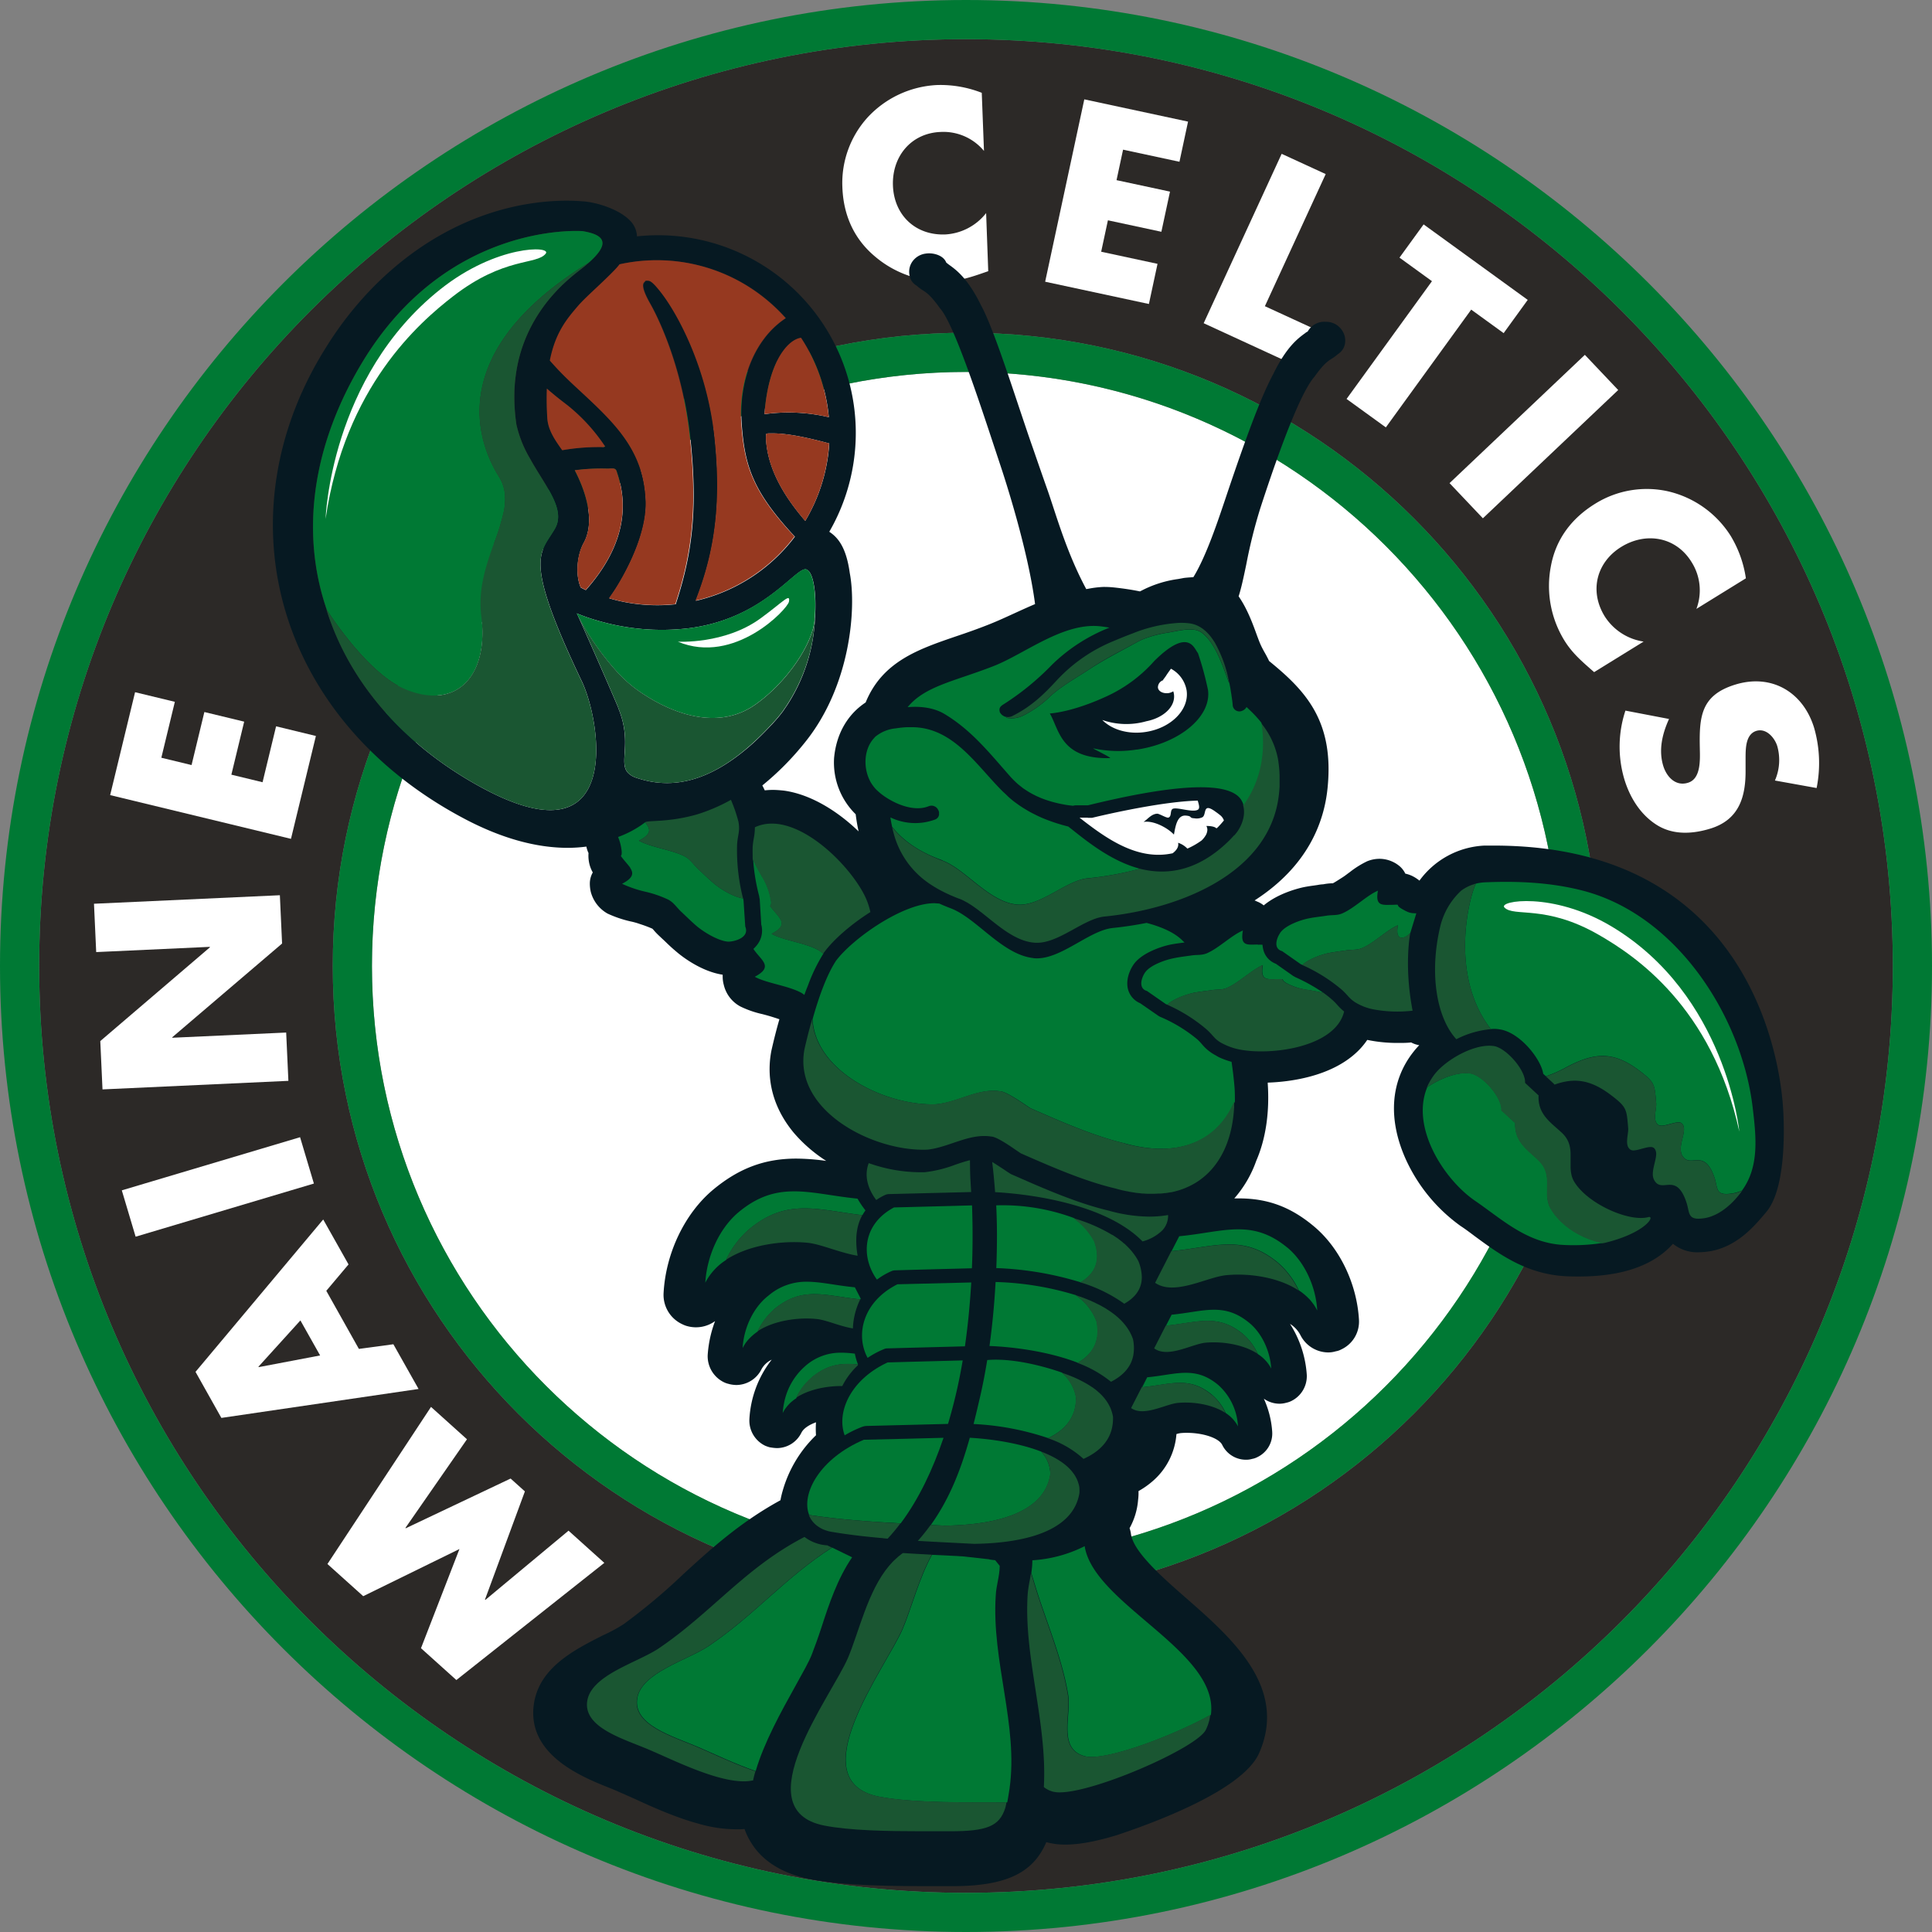 <svg xmlns:xlink="http://www.w3.org/1999/xlink" xmlns="http://www.w3.org/2000/svg" viewBox="0 0 576 576" width="576"  height="576" ><rect x="0" y="0" width="576" height="576" fill="#808080" stroke="none"/><defs><style>.cls-1{fill:#2c2927;}.cls-2{fill:#fff;}.cls-3{fill:#007934;}.cls-4{fill:#061922;}.cls-5{fill:#1a5632;}.cls-6{fill:none;}.cls-7{fill:#963920;}</style></defs><g id="Layer_2" data-name="Layer 2"><g id="Layer_1-2" data-name="Layer 1"><path class="cls-1" d="M564.32,288C564.32,135.39,440.61,11.68,288,11.68S11.68,135.39,11.68,288,135.39,564.32,288,564.32,564.32,440.61,564.32,288ZM288,476.79C183.74,476.79,99.21,392.26,99.21,288S183.74,99.21,288,99.21,476.79,183.74,476.79,288,392.26,476.79,288,476.79Z"/><circle class="cls-2" cx="288" cy="288" r="177.11" transform="translate(-119.29 288) rotate(-45)"/><path class="cls-3" d="M288,99.21C183.74,99.21,99.21,183.74,99.21,288S183.74,476.79,288,476.79,476.79,392.26,476.79,288,392.26,99.21,288,99.21ZM110.89,288c0-97.66,79.45-177.11,177.11-177.11S465.11,190.34,465.11,288,385.66,465.11,288,465.11,110.89,385.66,110.89,288Z"/><path class="cls-3" d="M288,0C129.2,0,0,129.2,0,288S129.2,576,288,576,576,446.8,576,288,446.8,0,288,0ZM11.68,288C11.68,135.39,135.39,11.68,288,11.68S564.32,135.39,564.32,288,440.61,564.32,288,564.32,11.68,440.61,11.68,288Z"/><polygon class="cls-2" points="136.06 500.88 125.51 491.39 136.98 461.82 108.29 475.88 97.62 466.29 128.5 419.45 139.22 429.1 120.87 455.53 120.97 455.63 152.23 440.81 156.49 444.64 144.59 476.89 144.7 476.99 169.5 456.35 180.17 465.95 136.06 500.88"/><path class="cls-2" d="M107,402.16l10.28-1.39,7.51,13.33L66,422.73,58.29,409l38.07-45.43,7.55,13.4-6.63,7.87Zm-29.94,5.3.07.13,18.31-3.48-5.88-10.44Z"/><rect class="cls-2" x="37.23" y="346.66" width="55.46" height="14.42" transform="translate(-98.4 33.31) rotate(-16.6)"/><polygon class="cls-2" points="30.56 324.79 29.9 310.38 62.57 282.44 62.56 282.29 28.68 283.85 28.02 269.44 83.44 266.9 84.1 281.3 51.35 309.25 51.36 309.39 85.32 307.84 85.98 322.24 30.56 324.79"/><polygon class="cls-2" points="48.1 225.91 57.11 228.09 60.93 212.28 72.8 215.15 68.98 230.96 78.28 233.21 82.31 216.54 94.18 219.42 86.75 250.09 32.84 237.05 40.27 206.37 52.13 209.24 48.1 225.91"/><g id="Celtics"><path class="cls-2" d="M293.36,45a15.7,15.7,0,0,0-12.9-5.66c-8.84.33-14.56,7.32-14.24,16s6.58,14.88,15.57,14.56A16.66,16.66,0,0,0,294,63.53l.63,17.32c-4.74,1.65-8.17,2.88-12.66,3a31,31,0,0,1-21.15-7.42c-6.32-5.31-9.39-12.43-9.68-20.68a29.09,29.09,0,0,1,7.43-20.64,30.15,30.15,0,0,1,20.83-9.76,33.79,33.79,0,0,1,13.3,2.32Z"/><polygon class="cls-2" points="334.83 44.62 332.88 53.71 348.82 57.13 346.25 69.1 330.31 65.68 328.3 75.05 345.1 78.66 342.53 90.63 311.6 83.99 323.27 29.62 354.2 36.26 351.64 48.23 334.83 44.62"/><polygon class="cls-2" points="377.11 91.29 392.86 98.53 387.73 109.66 358.86 96.36 382.11 45.86 395.24 51.9 377.11 91.29"/><polygon class="cls-2" points="413.17 127.42 401.46 118.94 426.92 83.83 417.24 76.81 424.43 66.9 455.47 89.41 448.29 99.32 438.62 92.31 413.17 127.42"/><rect class="cls-2" x="429.52" y="122.96" width="55.59" height="14.45" transform="translate(35.85 350.3) rotate(-43.47)"/><path class="cls-2" d="M505.76,181.53a15.71,15.71,0,0,0-1.47-14c-4.65-7.52-13.56-9-20.9-4.5s-9.68,13.1-4.95,20.75a16.66,16.66,0,0,0,11.58,7.5l-14.75,9.11c-3.77-3.3-6.54-5.67-8.9-9.49a31,31,0,0,1-4-22.06c1.48-8.11,6.16-14.3,13.18-18.64a29.09,29.09,0,0,1,21.61-3.75,30.15,30.15,0,0,1,18.79,13.27,33.83,33.83,0,0,1,4.56,12.7Z"/><path class="cls-2" d="M529.17,232.7a15.24,15.24,0,0,0,.7-10.25c-.78-2.53-3.31-5.46-6.26-4.54-3.11,1-3.16,5.06-3.19,7.69l0,3.85c.09,8.07-1.89,14.93-10.48,17.58-5.29,1.63-11.11,2-16-1.09s-8-8.18-9.64-13.54a34.19,34.19,0,0,1,.3-20.54l13,2.49c-2,4.39-3.17,9.23-1.72,14,1,3.24,3.69,6.2,7.42,5,3.88-1.2,3.54-7,3.48-10.25-.2-9.44.29-15.84,10.58-19,10.78-3.32,20.2,2.19,23.48,12.84a37.91,37.91,0,0,1,.76,18Z"/></g><path class="cls-4" d="M531.56,329.76c-.91-13-9.39-77.66-86.2-77.66l-2.77,0a25.41,25.41,0,0,0-19.4,10.45,11.24,11.24,0,0,0-2.22-1.42,9.19,9.19,0,0,0-2-.67,6.6,6.6,0,0,0-1.82-2.32,9.14,9.14,0,0,0-2-1.24,9.36,9.36,0,0,0-3.93-.86,9.85,9.85,0,0,0-3.63.74,27.67,27.67,0,0,0-5.06,3.15l-.76.56c-.48.37-.9.68-1.3.94l-.4.26c-1,.63-1.91,1.24-2.71,1.66H397a14.85,14.85,0,0,0-2.48.29,11.18,11.18,0,0,0-1.65.2l-1.15.17c-1,.13-2,.28-3.09.5-1.29.28-7.45,1.72-11.87,5.42a7.21,7.21,0,0,0-2.13-1.21,4.58,4.58,0,0,0-.59-.27c15.83-10.18,20.7-23.23,21.74-33.37,2.08-20.14-6.61-29.2-17.41-38-.5-1.07-1.06-2.08-1.59-3l-.17-.33a20.68,20.68,0,0,1-1.13-2.38c-.16-.4-.29-.74-.42-1.1l-.25-.66c-1.24-3.42-2.91-8.07-5.53-11.82.82-2.53,1.51-5.82,2.29-9.56a152.59,152.59,0,0,1,4.14-16.6c8.95-27.54,13.72-36.55,16.14-39.26,2.8-3.93,4.07-4.72,5.09-5.37a11.58,11.58,0,0,0,1.89-1.39,4.62,4.62,0,0,0,2.11-2.92,5.39,5.39,0,0,0-.85-4.24A5.67,5.67,0,0,0,396.21,96a6.82,6.82,0,0,0-1-.06,5.66,5.66,0,0,0-5.39,3s0-.07,0-.07a2.62,2.62,0,0,0-.67.43c-2.09,1.52-5.53,4-9.48,12.09-3.84,7.1-8.31,19.44-13.82,35.77l-.64,1.91c-2,5.91-5.56,16.74-9.42,23l-.83.06c-.89.06-1.79.14-2.1.2l-1.55.29a33.42,33.42,0,0,0-10.87,3.41l-.58.29c-2.35-.49-4.83-.86-7.56-1.16a28.49,28.49,0,0,0-3.39-.17,29.92,29.92,0,0,0-4.44.54l-.62.1c-4.66-8.68-7.52-17.37-9.83-24.4-.62-1.88-1.19-3.64-1.76-5.25-1.45-4.1-2.91-8.32-4.36-12.52C306.67,130,305.35,126,304,122c-4.16-12.47-8.46-25.37-11.53-31-3.92-8-7.37-10.52-9.43-12a11.12,11.12,0,0,1-.94-.74c-.74-1.94-3.24-2.73-5.08-2.73a6.72,6.72,0,0,0-1.13.09A5.73,5.73,0,0,0,272,78a5.3,5.3,0,0,0-.82,4.17,4.25,4.25,0,0,0,2.13,3,10.68,10.68,0,0,0,1.85,1.4c1,.64,2.3,1.44,5.11,5.37,4,4.46,11.21,26.28,16.47,42.21l1.45,4.38c1.4,4.18,8.3,25.35,10.4,41.57-2.12.9-4.2,1.85-6.3,2.81s-4.67,2.15-7.1,3.12c-3.59,1.44-7.1,2.66-10.05,3.65-11.35,3.88-22.07,7.54-27.06,19.75-5.44,3.58-8.77,9.44-9.41,16.58a21.59,21.59,0,0,0,6.44,16.75c.22,1.79.51,3.49.87,5.11-7.06-6.8-15.08-11.21-22.36-12.17-1.24-.12-2.23-.2-3.15-.2s-1.66.05-2.47.13c-.1-.21-.19-.41-.29-.61s-.28-.56-.43-.85A84.16,84.16,0,0,0,240,221.31c13.56-16.79,15.37-39.91,13.35-50.45-1.08-7.87-3.62-10.6-5.94-12.21l-.17-.11a58.93,58.93,0,0,0-57.33-88.07,7.09,7.09,0,0,0-1.67-4.27c-3.35-3.85-10.36-5.81-14-6.14-.65-.05-2.59-.23-5.28-.23-11.71,0-34.61,3.19-56.42,24.5a103.44,103.44,0,0,0-15.45,19.41c-15,23.92-19.43,51-12.61,76.28,7.21,26.76,26.37,49.52,54,64.09,10.86,5.74,21.23,8.66,30.79,8.66a42.5,42.5,0,0,0,5.55-.37,8.23,8.23,0,0,0,.64,1.93,10.62,10.62,0,0,0,.27,3.29,10,10,0,0,0,1,2.49,6.69,6.69,0,0,0-.88,3.3,11,11,0,0,0,.28,2.47,10.48,10.48,0,0,0,5,6.49,34.29,34.29,0,0,0,6.79,2.32,21.46,21.46,0,0,1,2.29.6l.71.24a37.23,37.23,0,0,1,3.58,1.35l.27.28a20,20,0,0,0,1.92,2c.34.33.73.7,1.15,1.08l.43.41c1.26,1.23,2.43,2.3,3.48,3.16,0,0,6.38,5.68,13.71,6.79a4.87,4.87,0,0,0,0,.54,9.16,9.16,0,0,0,.33,2.5,9.87,9.87,0,0,0,4.91,6.41,29.25,29.25,0,0,0,6.6,2.3l1.09.29c.61.17,1,.28,1.43.41.77.24,1.68.52,2.55.83-.87,3-1.66,6.15-2.37,9.27v0l-.08.41c-1.57,8.64.77,17,6.76,24.19a43.87,43.87,0,0,0,9.65,8.36,66.87,66.87,0,0,0-8.89-.69c-9.45,0-17.11,2.86-24.83,9.27-8.47,7.09-14.12,18.89-14.77,30.8a9.64,9.64,0,0,0,5.62,9.33,7.33,7.33,0,0,0,1.73.62,9.7,9.7,0,0,0,8-1.57,35,35,0,0,0-2.2,10.11,8.63,8.63,0,0,0,4.91,8.15,6.53,6.53,0,0,0,1.16.42l.05,0,.37.11a9.85,9.85,0,0,0,2,.26,8.44,8.44,0,0,0,7.59-4.78,6.84,6.84,0,0,1,3-2.77,31.56,31.56,0,0,0-6.65,17.77,8.32,8.32,0,0,0,4.76,7.91,11.4,11.4,0,0,0,1.37.46l.07,0,.37.06a12,12,0,0,0,1.65.16,8.16,8.16,0,0,0,7.28-4.57c.61-1.23,2.16-2.32,4.36-3.12a27.57,27.57,0,0,0,0,3.86,37,37,0,0,0-9.79,16.07,29.52,29.52,0,0,0-.81,3.31c-12.11,6.6-21.13,14.86-29.11,22.17a176.3,176.3,0,0,1-17.71,14.82,47.73,47.73,0,0,1-6.1,3.28c-8.49,4.3-18.75,9.5-20.53,20.09-2.53,15.37,14.2,22.09,22.25,25.31,1.16.46,2.26.92,3.33,1.41.65.27,3.94,1.73,3.94,1.73,5.3,2.44,12.59,5.78,19.76,7.69a40.26,40.26,0,0,0,10.68,1.59c.52,0,1,0,1.53,0s.84-.05,1.26-.08a19.44,19.44,0,0,0,2,4.14c3.29,5.36,9.12,9,16.81,10.67,10.73,2.23,26.56,2.23,38.12,2.23l3.12,0,2.59,0c15.36-.12,23.42-3.94,27.32-13.12a20.76,20.76,0,0,0,5.74.73c4,0,9-.91,15.15-2.77,11.34-3.76,37.64-13.46,42.53-24.44,8.7-19.62-8.11-34.34-21.62-46.18-7.08-6.19-15.88-13.89-16.57-19.26a9,9,0,0,0-.4-1.69,20.75,20.75,0,0,0,2.54-8.44,16.14,16.14,0,0,0,.12-2.61,25.13,25.13,0,0,0,4.26-3,20.57,20.57,0,0,0,7.05-14,7.72,7.72,0,0,1,1.26-.29,17.61,17.61,0,0,1,1.81-.08c4.93,0,9.58,1.57,10.57,3.58a7.86,7.86,0,0,0,7.09,4.44,6.16,6.16,0,0,0,1.84-.25,5.3,5.3,0,0,0,1.5-.5,7.8,7.8,0,0,0,4.48-7.61A28.32,28.32,0,0,0,376.8,417a8.1,8.1,0,0,0,4.65,1.5,7.39,7.39,0,0,0,2-.28,6.5,6.5,0,0,0,1.36-.44,8.25,8.25,0,0,0,4.79-7.88,32.06,32.06,0,0,0-5-15.2,8.62,8.62,0,0,1,3.1,3.34,9.36,9.36,0,0,0,8.29,5.17,7.8,7.8,0,0,0,2.23-.33,5.24,5.24,0,0,0,1.65-.56,9.14,9.14,0,0,0,5.29-8.81c-.61-10.76-5.73-21.43-13.37-27.84-6.89-5.8-13.79-8.38-22.38-8.38l-1.42,0a34.24,34.24,0,0,0,6.55-11.23c2.81-6.44,4-14.41,3.42-23l0-.29c6-.2,18.77-1.56,26.75-9.27a21.34,21.34,0,0,0,2.92-3.47,44,44,0,0,0,9.08.91c1.46,0,2.79,0,4-.15a7.71,7.71,0,0,0,2.42.82,25.08,25.08,0,0,0-1.68,1.92c-7,8.82-7.73,20.35-2.17,32.45a49.91,49.91,0,0,0,16.19,19.54c1.2.78,2.3,1.6,3.44,2.45l.81.61c7.29,5.36,15.55,11.44,27.52,11.93,1.22.06,2.41.06,3.53.06,12.82,0,22.23-3.28,28-9.75a11.5,11.5,0,0,0,7.6,2.53,25.6,25.6,0,0,0,3.72-.35c7.88-1.48,12.93-7.44,15.95-11l.46-.55C533.19,353.76,531.75,332.19,531.56,329.76ZM243,184a51.76,51.76,0,0,1-8.23,26.1c-.35.53-.7,1.05-1.07,1.56l0,.05a40.78,40.78,0,0,1-2.58,3.19c-.44.49-.88,1-1.33,1.44-2,2.14-4,4.11-6,5.88C213.43,231.27,203,235.41,192,232.57c-.75-.19-1.5-.41-2.26-.67a5.93,5.93,0,0,1-2.58-1.55c-2.78-3.12,1.42-9-2.86-19.31a.36.36,0,0,1,0-.09l-.05-.13c-2.93-6.95-10.9-25-12.27-27.95l0,.07,0-.07.67.28a53.13,53.13,0,0,0,5.22,1.79,67.82,67.82,0,0,0,27.51,2.36c1.3-.17,2.61-.38,3.93-.65A50,50,0,0,0,226,180c5.42-3.38,9.17-7,11.61-8.92,1.47-1.15,2.48-1.68,3.09-1.13,1.74.89,2.85,6.87,2.25,14.62A5.11,5.11,0,0,0,243,184Zm-69.71-44a61.78,61.78,0,0,1,7.34-.28,8.83,8.83,0,0,0,1,0c1.58-.12,2,0,2.31,1.06.05.2.14.45.25.78,3.3,10.27,1.09,20.61-6.56,30.75a1,1,0,0,1-.08.11c-.89,1.18-1.86,2.35-2.89,3.51-.51-.23-1-.49-1.51-.74-1.73-4-1-9.84.84-13.24,3.55-6.35.74-15.28-2.62-21.71Zm-3.65-6.09c-.65.09-1.31.2-2,.31-2.18-3.07-4.23-6-4.45-9.62-.19-3.24-.22-6.14-.12-8.74.56.49,1.15,1,1.77,1.51,1.29,1.07,2.69,2.18,4.26,3.37a53.62,53.62,0,0,1,11.2,12.18.62.62,0,0,1,.1.22,1.84,1.84,0,0,1-.88.15A64.57,64.57,0,0,0,169.6,133.91Zm70.46,21.41c-4.95-5.76-10.95-14.12-11.68-23.86-.12-1.77.06-2.13.1-2.18a6.84,6.84,0,0,1,1.32-.07h.5c4.46,0,10,1.15,16.9,3A51.3,51.3,0,0,1,240.06,155.32Zm-1.26-54.6a51.47,51.47,0,0,1,8.27,23.66,52.43,52.43,0,0,0-18.43-1,1.92,1.92,0,0,1-.81,0h0a3.9,3.9,0,0,0,.16-1.05c.91-9.87,3.56-15.2,5.64-17.93C235.24,102.27,237.13,100.93,238.8,100.72Zm-54-21.93c.87-.19,1.73-.36,2.6-.5a51.28,51.28,0,0,1,39.58,9.78,52.2,52.2,0,0,1,7.33,6.78,26.18,26.18,0,0,0-6.4,6.05c-5,6.56-7.48,15.79-6.83,25.3.84,12.24,3.13,19.75,14.56,32.38l1.31,1.42a.94.94,0,0,0-.09.12,51.31,51.31,0,0,1-29.44,19c.43-1.08.83-2.16,1.21-3.23,5-14,6.33-28,4.44-45.61-2.24-20.79-11.11-36.88-16-43.11-2.3-2.93-3.12-3.46-3.92-3.45h-.59l-.49.54c-.27.36-1,1.32,1.85,6.33,1.58,2.79,9.6,17.84,11.92,40.49,1.88,18.34,1,31.19-3.34,45.63-.34,1.13-.7,2.28-1.08,3.44a50.83,50.83,0,0,1-19.79-1.76c.7-1,1.63-2.34,2.65-4,3.7-6.13,8.62-16.33,8.29-25-.56-15.19-9.21-23.19-20.15-33.33-2.82-2.6-5.06-4.82-6.87-6.79-.56-.6-1.07-1.17-1.55-1.73,1.65-8.4,5.14-12.48,8.35-16.23,1.3-1.52,3.3-3.39,5.42-5.38,1.88-1.77,3.82-3.59,5.63-5.48A20.38,20.38,0,0,0,184.76,78.79ZM174.5,236.56a11.33,11.33,0,0,1-2.46,2.57c-4.93,3.71-13.58,3.64-28-4.09-23.44-12.59-39.79-31.4-46.64-53.09,0,0,0-.1,0-.15h0c-8.09-23.54-4-49.55,10.57-73.75,25.55-42.33,65.71-39.14,65.71-39.14,3.67.6,5.93,1.66,5.94,3.57,0,1.44-1.27,3.35-4.18,5.91l0,0c-.32.28-1.06.91-1.44,1.21-1,.79-3.22,2.4-5.87,4.89-1.15,1.08-2.36,2.33-3.59,3.74a46.9,46.9,0,0,0-6.65,10,44.3,44.3,0,0,0-3.15,8.57,47.15,47.15,0,0,0-1.39,11.82,56.2,56.2,0,0,0,.63,8,35.23,35.23,0,0,0,4,10c1.1,2,2.27,3.87,3.39,5.68,3.63,5.85,6.63,10.9,4.08,15.31-1.86,3.22-3.9,5.21-4.25,9.32-.22,2.54.21,5.88,1.72,10.82,1.78,5.83,5.06,13.88,10.58,25.45C176.91,210.41,180.58,227.94,174.5,236.56Z"/><path class="cls-2" d="M363.55,242.86h0c-.34-.28-.7-.54-1.07-.8-4.2-3.11-2.58,1-4.1,1.64a4,4,0,0,1-2.3.26c-1.74-.08-.42-.65-2.63-.81-2.53-.11-3,3.24-3.46,5.67-2-2.14-6.24-4.28-9.06-3.77,1.37-.95,2.35-2.36,4.08-2.46.65,0,2.83,1.37,3.36,1.16,1-.35.42-2.06,1.21-2.58,1.2-.67,5.85,1.15,7.51.26.74-.39.33-1.6,0-2.74-11.94.3-31.53,5.14-31.53,5.14l-1.22,0s0,0,0-.05h-2.48c7.82,6.12,17.2,12.9,27.75,10.61,1-.75,1.91-1.83,1.63-3.13A6.82,6.82,0,0,1,354,253a22.76,22.76,0,0,0,4.27-2.45,6.83,6.83,0,0,0,1-1.2,3.65,3.65,0,0,0,.69-1.92,2.35,2.35,0,0,0-.3-1.18s2.32-.06,3,.72c.15-.1.22-.17.37-.28.76-.78,1.36-1.47,1.86-2.08a3.43,3.43,0,0,0-1.28-1.7"/><path class="cls-2" d="M353.77,205.81a9.06,9.06,0,0,0-4.67-6.44c-.47.67-1,1.36-1.53,2.21-.24.33-.53.74-.83,1.11a1.25,1.25,0,0,0,.12.08,2.25,2.25,0,0,0-1.64,2.24c.15,1.12,1.53,1.83,3.15,1.63a3.79,3.79,0,0,0,1.42-.54,4.38,4.38,0,0,1,.2.83c.54,3.73-3.13,7.1-8.22,8.1a21.85,21.85,0,0,1-13.14-.38c2.86,2.91,7.76,4.36,12.9,3.58,7.63-1.14,13.11-6.7,12.24-12.42"/><path class="cls-3" d="M307.77,465.63c0,1.18-.16,2.3-.29,3.34.45,1.52.95,3.1,1.46,4.78,3.22,10.31,7.8,20.87,9.54,31.58,1,6-3.23,16.12,5,18.27,5.91,1.59,26.05-6,37.5-12.32a9.78,9.78,0,0,1-.15,1c4.11-19.4-34.71-33.7-37.45-51.31a39.92,39.92,0,0,1-15.6,4.21,3.48,3.48,0,0,1,0,.47"/><path class="cls-3" d="M360.73,512.51c0,.14-.06.26-.09.39,0-.13.07-.25.09-.39"/><path class="cls-3" d="M246.7,460.71h0l1.38.68c-13.77,8.76-23.11,20.14-36.73,29.32C205,495,191.24,498.6,190,506.34c-1.31,8,10.7,11.3,18.22,14.54,4.51,1.94,10.87,5,17.08,7.14,2.49-8.51,7.48-17.53,11.89-25.46,2.11-3.82,4-7.12,4.83-9.27s1.9-5.08,2.85-8c2.24-6.91,4.82-14.67,9.18-21,0,0,0,0,0,0Z"/><path class="cls-3" d="M224.42,530.81l-.46.08.46-.08"/><path class="cls-3" d="M295,464.89c-2.64-.28-5.34-.57-8.08-.89-.5,0-1-.05-1.49-.09l-7.57-.36c-3.94,7.17-6.13,16-8.73,22.09-4.9,11.43-30.85,45.2-7.12,50,10.18,2,27.46,1.71,37.72,1.76.16,0,.31-.05.55-.05,0,.18.45-2.33.7-4.09,2.68-18.88-5.4-38-4.11-57.59.15-3.08,1.12-5.51,1.19-8.83l-1.36-1.68c-.56-.06-1.13-.12-1.7-.22"/><path class="cls-3" d="M266.06,246.72a1.06,1.06,0,0,0,0-.19v0a2.09,2.09,0,0,1,.05.21"/><path class="cls-3" d="M267.31,250.94a.54.54,0,0,0,0,.1.29.29,0,0,0,0-.1"/><path class="cls-3" d="M223.41,366.45c11.18-9.32,20.34-5.78,33.71-4.16a11.05,11.05,0,0,1,.91-1.42,28.38,28.38,0,0,1-2.37-3.51c-7.46-.74-13.58-2.27-19.39-2.17-5.34.08-10.4,1.52-16,6.15-6,5-9.53,13.37-10,21.09a17.67,17.67,0,0,1,6.21-6.79s0,0,0,0a27.43,27.43,0,0,1,6.89-9.16"/><path class="cls-3" d="M230.87,390.3c8.42-7,15.27-3.94,25.63-2.9a2.25,2.25,0,0,0,.12-.21l-1.75-3.4c-5.7-.53-10.31-1.72-14.69-1.66A17.22,17.22,0,0,0,229.43,386l-.8.65c-4.33,3.62-6.92,9.67-7.23,15.24.21-.37.41-.74.65-1.1a2.3,2.3,0,0,1,.21-.33c.18-.27.38-.51.58-.77a15.88,15.88,0,0,1,2.94-2.65l.06,0a20.37,20.37,0,0,1,5-6.69"/><path class="cls-3" d="M242,410.71c4.8-4,9-4.38,13.81-3.89a18.69,18.69,0,0,1-.95-3.24,31.72,31.72,0,0,0-3.69-.29h-.71a15.78,15.78,0,0,0-10.52,4.11,19.44,19.44,0,0,0-6.2,11,18.3,18.3,0,0,0-.38,2.9,8.13,8.13,0,0,1,.76-1.31s0-.05.07-.08a11.41,11.41,0,0,1,.85-1.07,1,1,0,0,0,.14-.15,9.75,9.75,0,0,1,1-.93l0,0a9.7,9.7,0,0,1,1.22-.88s0,0,0-.05a17.32,17.32,0,0,1,4.54-6"/><path class="cls-3" d="M266.51,360c-9.42,5-9.93,14.76-5.06,21.5a21.2,21.2,0,0,1,4.41-2.56,2.91,2.91,0,0,1,1.1-.21c7.58-.23,15.21-.41,22.8-.61.16-3.53.2-6.86.2-10s-.07-6.11-.16-8.75c-7.76.22-15.54.42-23.29.61"/><path class="cls-3" d="M297,378.06a97,97,0,0,1,25.2,4.25c4.08-2.41,6.35-6.26,4-12.49a20.12,20.12,0,0,0-6.08-6.7,61.12,61.12,0,0,0-23.11-3.76c.13,2.75.22,5.7.22,8.81s-.05,6.4-.2,9.89"/><path class="cls-3" d="M289.57,382.35l-22,.54c-10.35,5.18-12.6,15.12-8.9,21.94a27,27,0,0,1,4.87-2.61,2.47,2.47,0,0,1,1.14-.22c7.69-.22,15.31-.4,23-.61.94-6.55,1.53-13,1.88-19"/><path class="cls-3" d="M295,401.29c6.66.25,17.36,1.52,26.35,5,4.19-2.41,6.86-6.21,5.64-12.23a16.47,16.47,0,0,0-6.42-8l.74.25a89.51,89.51,0,0,0-24.49-4.1c-.33,6-.9,12.49-1.82,19.08"/><path class="cls-3" d="M285.09,415.27c.75-3.22,1.38-6.45,1.93-9.68q-11.2.29-22.38.6c-11.25,5.22-15.29,15-12.81,21.73a33.79,33.79,0,0,1,5.3-2.56,4.48,4.48,0,0,1,1.19-.23l24.32-.61c.92-3.08,1.74-6.2,2.45-9.25"/><path class="cls-3" d="M320.81,416.54a12.59,12.59,0,0,0-4.22-7.32s-12.39-4.6-22.26-3.74c-.62,3.78-1.34,7.59-2.23,11.39-.6,2.59-1.2,5.14-1.84,7.68a81.38,81.38,0,0,1,22.25,4.21c4.86-2.33,8.46-6.11,8.3-12.22"/><path class="cls-3" d="M212.77,263.32c-1.61-1.36-3.1-2.82-4.64-4.27-1.39-1.28-2.14-2.67-3.8-3.64-4-2.1-10.13-2.73-13.83-4.77,4-2.11,3.4-3.56,1.85-5.48a30.62,30.62,0,0,1-8.08,4.38,13.93,13.93,0,0,1,.85,2.77,9.81,9.81,0,0,1,.16,1,4.58,4.58,0,0,1,.07,1.15,1.09,1.09,0,0,1-.23.68c0,.12.12.3.95,1.31.68.84,1.35,1.56,1.83,2.26,0,0,0,0,0,.07v0c1,1.55,1,2.9-2.44,4.71a34.7,34.7,0,0,0,6.81,2.33,33.31,33.31,0,0,1,7,2.41,7.28,7.28,0,0,1,1.71,1.33c.71.72,1.32,1.52,2.14,2.28,1.56,1.47,3,2.91,4.62,4.29,2.31,1.93,6.6,4.47,9.4,4.61,1.64,0,5.32-.93,5.3-3.36a2.85,2.85,0,0,0-.25-1.12l-.52-7.83a4.85,4.85,0,0,1-.1-.59h0c-2.86-.4-6.69-2.71-8.8-4.52"/><path class="cls-3" d="M245.48,284.4a7,7,0,0,0-1.59-1.2c-3.95-2.14-10.16-2.79-13.83-4.78,5-2.63,2.8-4.3.55-7.05-1.91-2.31-.29-.29-.76-3.13a19.18,19.18,0,0,0-2.71-7.06c-.94-1.65-1.83-3.33-2.61-5a58.61,58.61,0,0,0,1.83,11.07c0,.26.1.55.14.85l.44,7.18c0,.1,0,.2,0,.29a6.88,6.88,0,0,1-1.35,6.3,8.06,8.06,0,0,1-.94,1c0,.13.15.34.94,1.34,2.24,2.7,4.4,4.36-.56,7a13.7,13.7,0,0,0,1.49.7c3.73,1.47,8.9,2.21,12.34,4.06a6.51,6.51,0,0,1,.94.65c.36-1,.73-1.94,1.09-2.83a50.53,50.53,0,0,1,4.55-9.41"/><path class="cls-3" d="M281.05,256.58c6.85,2.58,13.75,12.23,22.09,13.08,7,.72,14.66-7.18,21.1-7.81A95.55,95.55,0,0,0,339.88,259c-8.21-2.13-15.22-7.69-20.09-11.56l-1.2-.94-.1-.08a53.63,53.63,0,0,1-7.05-2.27,1.36,1.36,0,0,0-.28-.11c-.62-.26-1.23-.54-1.85-.83-.19-.08-.37-.18-.56-.28-.51-.24-1-.5-1.5-.76l-.66-.37c-.45-.26-.89-.54-1.35-.81-.22-.13-.44-.28-.68-.44-.45-.28-.88-.59-1.31-.9-.19-.14-.39-.27-.58-.42a22.66,22.66,0,0,1-1.79-1.45,1.49,1.49,0,0,0-.14-.12c-.28-.26-.54-.53-.83-.81s-.72-.65-1.07-1a.91.91,0,0,0-.1-.1c-.63-.63-1.25-1.28-1.87-1.94-7.16-7.71-14-17.31-25.58-17-.3,0-.64,0-1,0a28.75,28.75,0,0,0-3.21.34h0a11.31,11.31,0,0,0-6.08,2.46c-.16.16-.31.33-.47.51-3.1,3.4-3.21,9.17-.88,13.2a13.06,13.06,0,0,0,1.45,1.94,18.87,18.87,0,0,0,3.91,3c3.63,2.17,8.27,3.55,11.82,2.12a2.39,2.39,0,0,1,.92-.18h.18a2,2,0,0,1,.41.09,0,0,0,0,0,0,0,2.46,2.46,0,0,1,.84.46h0l.18.19c.05.05.1.13.15.18a.4.4,0,0,1,.1.15c0,.06.07.14.12.22l.1.18c0,.07,0,.15.08.23a1.46,1.46,0,0,0,.05.2.61.61,0,0,1,0,.22c0,.07,0,.16,0,.22a1,1,0,0,1,0,.18c0,.08,0,.18,0,.28a.54.54,0,0,1-.05.11,1,1,0,0,1-.1.29.6.6,0,0,1-.09.15c0,.08-.1.16-.16.24a1.63,1.63,0,0,1-.27.25l-.09.08a2.24,2.24,0,0,1-.49.24,17.09,17.09,0,0,1-13.25-.66q.21,1.42.51,2.79c3.35,4.21,8.19,7.58,15,10"/><path class="cls-3" d="M376.07,215.47l.22.26c-.08-.08-.14-.18-.22-.27Z"/><path class="cls-3" d="M415.29,269.76c-3.06,0-5.38.59-4.47-4.22-3.33,1.41-7.15,5.32-10.72,6.81-1.53.64-2.89.38-4.53.64-1.81.29-3.62.45-5.42.82-2.55.5-6.58,2-8.21,3.95a2.71,2.71,0,0,0-.39.56c-1,1.53-1.94,4.53.7,5.25l5.64,3.95c.16,0,.25.11.42.17,1.79-1.71,5.49-3.07,7.88-3.56,1.8-.35,3.61-.56,5.41-.83,1.64-.23,3,0,4.5-.65,3.58-1.49,7.33-5.38,10.68-6.8-1,4.81,1.93,4.29,3.69,2.29l1.79-5.85c-1.85,0-2.43-.24-4.34-1.33-2.24-1.3,0-1.3-2.63-1.2"/><path class="cls-3" d="M426.2,322.77a1.56,1.56,0,0,1,.16-.28,1.56,1.56,0,0,0-.16.28"/><path class="cls-3" d="M425.59,324.05a4.47,4.47,0,0,1,.19-.46l-.19.46"/><path class="cls-3" d="M426.87,321.64c.07-.1.13-.22.2-.31-.07.09-.13.21-.2.31"/><path class="cls-3" d="M462.37,360.3c-2.67-4.48,1.13-9.85-3.61-14.38-3.15-3.07-7.22-5.48-7-11.13L447.68,331c.26-3.73-5.6-10.47-9.32-11s-8.86,1.46-12.84,4.13c-5,11.95,4.92,27.41,14.13,33.79,8.09,5.51,15.57,12.77,26.66,13.25a55.69,55.69,0,0,0,11.63-.63c-6.52-1.28-12.64-5.22-15.57-10.29"/><path class="cls-3" d="M268.52,454.17c5.42-7.22,9.64-16.2,12.78-25.51-7.9.2-15.8.42-23.76.58-13.09,5.57-18.78,16.05-16.31,22.42,8.19,1.28,17.83,2,27.29,2.51"/><path class="cls-3" d="M277.51,454.65l4.26.2c8.9-.13,29.18-1.49,31.37-15.18a9.91,9.91,0,0,0-2.76-6.91c-6.8-2.62-15.23-3.78-21.25-4.11-2.65,9.48-6.06,18.26-11.62,26"/><path class="cls-3" d="M383.85,372c-10.63-8.8-19.11-4.69-32.28-3.43L349.29,373c12.88-1.24,21.35-5.24,31.8,3.51a25,25,0,0,1,6.14,8.19,2.68,2.68,0,0,1,.28.18c.17.13.35.24.53.37l.16.13c.21.18.46.35.67.53,0,0,.06.05.08.07.24.2.45.41.69.62a.19.19,0,0,0,.08.07c.2.21.41.41.62.62a.53.53,0,0,0,.13.13,6.79,6.79,0,0,1,.47.57l.2.24.32.43c.11.14.21.27.31.42s.05.1.1.15c.3.48.59,1,.85,1.47v0c-.39-6.89-3.6-14.3-8.88-18.73"/><path class="cls-3" d="M349.29,392l-1.67,3.24h0c9.36-.92,15.44-3.74,23,2.53a17.23,17.23,0,0,1,4.38,5.92l0,0a11.39,11.39,0,0,1,4,4.32c-.31-4.95-2.6-10.32-6.44-13.53-7.67-6.4-13.79-3.41-23.33-2.51"/><path class="cls-3" d="M342,410.66l-1.46,2.93c8.47-.83,14-3.44,20.89,2.32a15.93,15.93,0,0,1,4,5.37s0,0,0,0a10.6,10.6,0,0,1,3.55,3.77c0,.07.07.12.1.18a17.7,17.7,0,0,0-5.88-12.32c-6.09-5.08-11.15-3.64-18.13-2.65-1,.13-2,.27-3.12.37"/><path class="cls-3" d="M368.11,329.65c0,.16,0,.35,0,.53,0-.18,0-.37,0-.53"/><path class="cls-3" d="M308.12,285.64c-9.37-1-17-12-24.73-14.86-1.16-.45-2.28-.9-3.36-1.4l-1.47-.1c-9.4,0-24.32,10.51-29.3,17.14-2.86,4.33-5.26,11.2-7,17.45.88,15.74,22,25.88,36.75,25.36,6.59-.55,12.71-4.94,19.29-3.86,1.64,0,7.2,3.86,8.87,5,8.82,3.85,18.74,8.28,28.15,10.51,16.56,4.6,28-1,32.85-12.46,0-1.44,0-2.92-.13-4.44-.19-2.27-.48-4.8-.87-7.41a24.41,24.41,0,0,1-3.42-1.22,8.82,8.82,0,0,1-1.28-.7,13.18,13.18,0,0,1-4.05-3.24,17.68,17.68,0,0,0-1.43-1.51,44.13,44.13,0,0,0-11.13-6.76,5.41,5.41,0,0,1-.61-.36L340,299.15a.71.71,0,0,0-.17-.09,6.28,6.28,0,0,1-3.59-4.36c-.7-3.28,1.12-6.51,2.22-7.79,2.59-3,7.85-4.76,10.54-5.3,1.35-.26,2.65-.43,3.94-.59a1.89,1.89,0,0,1,.23,0c-.21-.19-.41-.41-.63-.61-2.41-2.42-6.27-4.08-10.7-5.26-3.38.67-6.79,1.18-10.11,1.52-7.21.75-15.81,9.82-23.64,9"/><path class="cls-3" d="M375,281.6c-1.51,0-2.85.16-3.69-.27-.65-.36-1-1-.94-2.35a10,10,0,0,1,.19-1.56c-2.94,1.22-6.23,4.32-9.39,6.11-.46.25-.92.49-1.36.68-1.53.64-2.91.4-4.54.64s-3.63.46-5.37.84c-2.59.5-6.66,2-8.25,3.91-1.06,1.2-2.65,5,.31,5.85l5.6,3.89a2.43,2.43,0,0,0,.47.19c1.81-1.7,5.49-3,7.84-3.54,1.78-.34,3.61-.54,5.41-.79,1.6-.28,3,0,4.51-.66,3.55-1.53,7.41-5.38,10.72-6.82-.86,4.81,1.44,4.23,4.54,4.19,2.56,0,.37-.05,2.53,1.21a18.42,18.42,0,0,0,6.19,2c1.67.25,3.3.56,4.84.92a52.84,52.84,0,0,0-8.46-4.73c-.19-.13-.46-.25-.67-.39l-5.13-3.61a.51.51,0,0,1-.24-.09,6,6,0,0,1-3.53-4.33,8.55,8.55,0,0,1-.18-1.22,8.58,8.58,0,0,0-1.4,0"/><path class="cls-5" d="M235,418.79c0-.06.1-.1.15-.15s-.12.09-.15.15"/><path class="cls-5" d="M234.08,419.86s-.05.05-.07.08.06-.05.07-.08"/><path class="cls-5" d="M323.36,523.6c-8.19-2.15-4-12.29-5-18.27-1.74-10.71-6.31-21.27-9.53-31.58-.52-1.68-1-3.26-1.46-4.78-.15,1-.31,1.9-.48,2.77-.24,1.3-.41,2.47-.51,3.63-.59,9.43.84,18.7,2.36,28.5,1.45,9.46,3,19.13,2.47,28.92a7.13,7.13,0,0,0,2.77,1.38,8.13,8.13,0,0,0,1.83.2c10.53.11,41.27-13.38,43.72-18.7a13.48,13.48,0,0,0,1-2.78c0-.12.07-.24.09-.38s0-.16.06-.25c0-.34.12-.68.15-1-11.45,6.36-31.59,13.91-37.51,12.32"/><path class="cls-5" d="M189.94,506.34c1.23-7.73,15-11.33,21.34-15.63,13.62-9.17,23-20.56,36.73-29.31l-1.4-.69-.2,0a12.44,12.44,0,0,1-6.56-2.49c-17.66,9.11-27.73,22.59-43.41,33.19-6.35,4.28-20.1,7.91-21.35,15.66-1.29,7.95,10.7,11.3,18.25,14.51s20.55,9.8,29,9.49a12.17,12.17,0,0,0,1.53-.16l.46-.07.18,0c.19-.91.43-1.82.71-2.75-6.21-2.12-12.58-5.2-17.09-7.13-7.51-3.25-19.53-6.57-18.21-14.55"/><path class="cls-5" d="M299.65,537.35c-10.24-.05-27.53.26-37.71-1.75-23.73-4.77,2.22-38.52,7.11-50,2.6-6.07,4.8-14.92,8.74-22.09-2.86-.16-5.74-.3-8.61-.49-.17.12-.34.24-.5.37l-.78.61c-.13.14-.29.25-.43.39-.33.29-.66.6-1,.92-.11.11-.22.23-.35.34-.37.39-.73.8-1.09,1.22-6.35,7.56-8.95,19.72-12.24,27.46-4.94,11.41-30.91,45.14-7.13,49.92,7.58,1.52,19.25,1.71,28.93,1.71,3.22,0,6.21,0,8.77,0,10.93,0,14.59-1.52,16.33-6.87v0c0-.16.11-.33.15-.51s0-.07,0-.11.09-.33.13-.49,0-.1,0-.12c0-.18.08-.37.12-.56-.22,0-.38.05-.55.05"/><path class="cls-5" d="M257.05,362.29c-13.38-1.61-22.52-5.16-33.71,4.17a27.85,27.85,0,0,0-6.9,9.14c6.93-4.56,17.05-5.8,24.25-5.09,3.95.36,9.66,3,15,3.87-.78-4.57-.5-8.72,1.4-12.09"/><path class="cls-5" d="M230.8,390.3a20.1,20.1,0,0,0-5,6.69l-.08,0c5-3.37,12.41-4.29,17.69-3.75,2.86.25,7,2.2,10.87,2.81a21.52,21.52,0,0,1,2.19-8.67c-10.38-1-17.23-4.12-25.64,2.9"/><path class="cls-5" d="M241.9,410.71a17.2,17.2,0,0,0-4.54,6c3.89-2.55,9.29-3.53,13.75-3.48a22.37,22.37,0,0,1,4.68-6.21.78.78,0,0,0-.09-.24c-4.78-.49-9-.09-13.8,3.89"/><path class="cls-5" d="M236.13,417.67l-.06,0,.06,0"/><path class="cls-5" d="M264,356.21A3.14,3.14,0,0,1,265,356l24.54-.61c-.07-1.23-.15-2.38-.2-3.4-.13-2-.15-4.27-.15-6.09-1.44.34-2.92.84-4.46,1.37a37.53,37.53,0,0,1-9.1,2.22h-.21c-.38,0-.78,0-1.21,0A46.31,46.31,0,0,1,259,346.77c-1.38,3.6-.39,7.51,2.24,11a17.41,17.41,0,0,1,2.67-1.52"/><path class="cls-5" d="M296.63,355.42c11.71.64,33.38,3.84,44,14.69a13.31,13.31,0,0,0,5.95-3.34,6.36,6.36,0,0,0,1.67-4.52,34.24,34.24,0,0,1-5.64.47,45.8,45.8,0,0,1-12-1.77c-9.42-2.22-19.25-6.53-27.93-10.35l-.92-.4a2.73,2.73,0,0,1-.65-.34l-.68-.43c-2.15-1.45-3.6-2.38-4.62-3,.26,2.1.58,5.19.87,9"/><path class="cls-5" d="M326.06,369.82c2.38,6.23.09,10.07-4,12.49a44.11,44.11,0,0,1,13.12,6.38c3.07-1.71,5.19-4.2,5.24-7.83a13.3,13.3,0,0,0-1-4.81c-.21-.41-.44-.8-.68-1.2-.13-.2-.28-.39-.41-.59s-.24-.35-.39-.54-.36-.45-.54-.69l-.32-.37c-.22-.25-.45-.49-.67-.73l-.3-.3-.76-.74c-.1-.06-.18-.15-.28-.2-.29-.27-.59-.52-.89-.75a1.37,1.37,0,0,0-.23-.17c-.32-.26-.65-.52-1-.75l-.18-.11c-.35-.26-.73-.49-1.11-.75l-.1,0a48.08,48.08,0,0,0-11.63-5,19.92,19.92,0,0,1,6.08,6.7"/><path class="cls-5" d="M326.87,394.09c1.22,6-1.44,9.82-5.64,12.23a35,35,0,0,1,10,5.64c3.35-1.71,5.93-4.19,6.64-7.85a12.57,12.57,0,0,0-.09-4.87c-1.24-3.62-4-6.53-7.64-8.82-.38-.27-.79-.5-1.19-.73a.83.83,0,0,1-.13-.07c-.37-.21-.74-.42-1.11-.61-.12-.05-.2-.11-.3-.14l-1.05-.52-.44-.2-.93-.43-.62-.24c-.28-.13-.55-.22-.81-.33s-.54-.21-.8-.31-.47-.18-.72-.25l-.79-.27-.74-.26a16.43,16.43,0,0,1,6.4,8"/><path class="cls-5" d="M331.83,422.44a12.2,12.2,0,0,0-.26-1.2c-.09-.32-.2-.64-.3-.93a.57.57,0,0,1-.07-.22c-.13-.3-.28-.62-.44-.94a.57.57,0,0,0-.08-.13,7.39,7.39,0,0,0-.52-.91l-.08-.13c-.2-.31-.42-.61-.64-.89l-.07-.1c-.23-.29-.47-.56-.73-.84l-.08-.09c-.26-.28-.54-.55-.84-.82,0,0,0-.05-.07-.06-.29-.27-.6-.54-.92-.8,0,0,0,0-.07-.05-.33-.26-.65-.49-1-.75l-.05,0c-.36-.25-.73-.5-1.11-.73h0a37.65,37.65,0,0,0-8-3.59,12.52,12.52,0,0,1,4.24,7.32c.15,6.11-3.44,9.89-8.3,12.22a29.72,29.72,0,0,1,10.6,6.15c5.11-2.32,8.95-6.11,8.79-12.47"/><path class="cls-5" d="M207.32,242.94c-8.33,2.3-14.18,1.56-15,2.22,1.55,1.93,2.15,3.37-1.86,5.48,3.7,2,9.88,2.68,13.82,4.77,1.67,1,2.43,2.36,3.79,3.64,1.59,1.45,3.07,2.91,4.67,4.27,2.1,1.81,5.94,4.12,8.79,4.52a58.42,58.42,0,0,1-1.79-15.64c.11-3.21,1-4.27.4-7.3a45.67,45.67,0,0,0-2.22-6.44,52.2,52.2,0,0,1-10.56,4.48"/><path class="cls-5" d="M229.77,268.23c.49,2.84-1.15.83.78,3.14,2.23,2.74,4.41,4.42-.57,7.05,3.67,2,9.91,2.64,13.85,4.77a7.47,7.47,0,0,1,1.57,1.2c.08-.09.15-.24.23-.34a.29.29,0,0,1,.14-.21c2.71-3.66,7.85-8.21,13.72-11.92a21.21,21.21,0,0,0-1.63-4.76c-4.9-10-21.28-25.93-32.8-20.52a17.71,17.71,0,0,1-.34,3.37,22.08,22.08,0,0,0-.32,2.41c-.05,1.2,0,2.46,0,3.77.78,1.66,1.68,3.33,2.63,5a19.07,19.07,0,0,1,2.7,7.05"/><path class="cls-5" d="M376.21,225.12A31.08,31.08,0,0,1,370.59,240c1.14,3.78-1.21,7.69-2.72,9.17a.25.25,0,0,0,.07-.15c-.32.37-.81.91-1.54,1.64h0C357,259.87,347.82,261,339.83,259a96.28,96.28,0,0,1-15.67,2.89c-6.43.63-14.11,8.53-21.08,7.82-8.35-.86-15.26-10.51-22.1-13.09s-11.68-5.83-15-10c.13.63.29,1.25.47,1.87A26,26,0,0,0,275,261.88s0,0,0,0a28.1,28.1,0,0,0,2.62,1.92c.71.46,1.45.92,2.23,1.35l.37.2c.44.24.91.47,1.38.71.18.1.38.18.56.27l1.36.63c.21.07.39.16.59.24.65.28,1.32.55,2,.79a9.52,9.52,0,0,1,1.27.57h0c.42.23.84.44,1.26.68,0,0,.05,0,.05.05.41.24.81.49,1.2.76l.14.1c.38.25.72.51,1.1.78l.35.25.81.63c.31.22.62.46.92.71h0c4.63,3.66,9.5,8,15,8.51,7,.74,14.66-7.15,21.11-7.78,22.91-2.31,49.62-13.18,52-36.69.08-.68.12-1.32.17-2,0-.36,0-.7,0-1s0-.54,0-.8,0-.79,0-1.18c0-.14,0-.28,0-.42a32.09,32.09,0,0,0-.36-4.07s0-.08,0-.13c-.08-.44-.15-.89-.25-1.31v0a23.81,23.81,0,0,0-5-10.19,37.57,37.57,0,0,1,.21,9.66"/><path class="cls-6" d="M348.25,188.53a33.8,33.8,0,0,0-6.81,1.71h0a36.08,36.08,0,0,1,6.86-1.72c2.17-.36,4.85-1.06,7.11-.89a6,6,0,0,1,.74.07C353.73,187.29,350.66,188.13,348.25,188.53Z"/><path class="cls-6" d="M357.09,194.7c-1-1-2.55-8-13,2.39a42.77,42.77,0,0,1-14.21,10.54c-6.32,2.92-12.37,4.71-16.94,5.12,2.86,4.79,3.19,13.69,18,13.3.16-.29-5.61-3-5-2.9a35.2,35.2,0,0,0,12.94.34c12.84-1.92,22.34-9.91,21.13-17.79A92.76,92.76,0,0,0,357.09,194.7Z"/><path class="cls-3" d="M376.06,215.46a34.33,34.33,0,0,0-3.08-3.39c-.44-.43-.87-.84-1.35-1.28a2.31,2.31,0,0,1-1.22,1.09,2,2,0,0,1-2.9-1.63c0-.38-.08-.81-.12-1.24,0-.22-.08-.47-.1-.72s-.07-.47-.11-.74-.05-.44-.09-.66-.11-.66-.16-1-.06-.39-.09-.58c-.1-.54-.2-1.07-.31-1.62v0l-.18-.47c0,.15.07.31.1.46-1.77-4.66-4-11.92-8.11-15a4.83,4.83,0,0,0-2.17-.9,6,6,0,0,0-.74-.07c-2.26-.17-4.94.53-7.11.89a36.08,36.08,0,0,0-6.86,1.72h0a20.36,20.36,0,0,0-2.46,1.13c-4.67,2.59-9.6,5.07-14.09,8-3.85,2.56-8.34,5-11.76,8.13a32.4,32.4,0,0,1-7.9,5.67,7.87,7.87,0,0,1-5.1.79l-.17-.27a3.14,3.14,0,0,0,.61.05h-.07a2,2,0,0,1-.44-.05h0l-.2-.07-.18,0a.82.82,0,0,1-.21-.1l-.15-.06-.2-.11a1.53,1.53,0,0,1-.21-.14l-.22-.16a1.1,1.1,0,0,0-.15-.16l-.11-.11-.14-.18a.76.76,0,0,1-.08-.11,1.52,1.52,0,0,1-.17-.3l0-.09c0-.08-.05-.16-.07-.23a1,1,0,0,0,0-.12,1.93,1.93,0,0,1,0-.24.27.27,0,0,1,0-.09.79.79,0,0,1,.06-.34v0a1.08,1.08,0,0,1,.13-.29l.07-.1a.88.88,0,0,1,.18-.21.34.34,0,0,1,.09-.08,2.16,2.16,0,0,1,.35-.29,79.18,79.18,0,0,0,14.76-12,51.48,51.48,0,0,1,17.13-11.07c-.94-.16-1.9-.31-2.85-.41-11-1.13-22.46,8.26-31.65,11.86-11.63,4.55-20.47,5.93-25.66,12.26,3.89-.34,7.94.17,11.06,2.08,8.1,4.89,13.41,11.67,19.59,18.66.32.36.66.71,1,1.05.11.13.23.22.35.34l.68.64c.15.14.29.25.44.37l.64.51c.17.14.33.25.5.4s.4.29.61.42l.55.37.59.37a5.82,5.82,0,0,0,.6.34,5.45,5.45,0,0,0,.58.33c.2.11.42.23.63.32l.54.28.71.31c.15.08.31.14.47.21s.52.22.79.31a2.68,2.68,0,0,0,.34.13,35.41,35.41,0,0,0,6,1.59c.42.09.86.15,1.3.21l0,0,1.32.16a3.72,3.72,0,0,1,1.06-.14l3.41,0c27.2-6.67,42.63-7.14,45.82-1.4a6.1,6.1,0,0,1,.56,1.36,30.84,30.84,0,0,0,5.62-14.92A36.25,36.25,0,0,0,376.06,215.46Zm-37.13,8a35.2,35.2,0,0,1-12.94-.34c-.63-.1,5.14,2.61,5,2.9-14.83.39-15.16-8.51-18-13.3,4.57-.41,10.62-2.2,16.94-5.12a42.77,42.77,0,0,0,14.21-10.54c10.44-10.35,11.95-3.42,13-2.39a92.76,92.76,0,0,1,3,11C361.27,213.58,351.77,221.57,338.93,223.49Z"/><path class="cls-5" d="M300,213.73l.17.27a7.87,7.87,0,0,0,5.1-.79,32.4,32.4,0,0,0,7.9-5.67c3.42-3.12,7.91-5.57,11.76-8.13,4.49-3,9.42-5.45,14.09-8a20.36,20.36,0,0,1,2.46-1.13,33.8,33.8,0,0,1,6.81-1.71c2.41-.4,5.48-1.24,7.92-.82a4.83,4.83,0,0,1,2.17.9c4.11,3.13,6.34,10.39,8.11,15,0-.15-.07-.31-.1-.46a38.18,38.18,0,0,0-4.15-11.51c-1.93-3.22-4.51-5.57-8-5.88a18.41,18.41,0,0,0-2.88-.09,43.56,43.56,0,0,0-13.69,3.14c-2.06.76-4.07,1.6-6,2.41A47.51,47.51,0,0,0,315,202.9c-3.59,3.86-7.33,7.67-13.2,10.58a2.91,2.91,0,0,1-1.26.3A3.14,3.14,0,0,1,300,213.73Z"/><path class="cls-5" d="M420.46,278.13c-1.91,1.92-4.58,2.53-3.68-2.28-3.36,1.42-7.17,5.31-10.75,6.8-1.52.66-2.87.42-4.51.66s-3.6.47-5.4.82c-2.4.49-6.09,1.85-7.89,3.55-.16-.05-.27-.12-.42-.17a48.76,48.76,0,0,1,12.05,7.41c2.11,1.83,2.4,2.95,4.73,4.23a16.17,16.17,0,0,0,4.74,1.75,38.76,38.76,0,0,0,11.82.42c-2.63-13.64-.69-23.19-.69-23.19"/><path class="cls-3" d="M522.54,330.21c-3.17-26.83-22.39-57.33-50.63-64.67-10-2.59-20.14-2.85-28.8-2.5a14.75,14.75,0,0,0-3.09.4c-1.89,3.69-8.14,27.18,4.45,43.37h0a8.65,8.65,0,0,1,2.6.08c4.8.64,10,6,12.16,10.6a10.13,10.13,0,0,1,.87,2.65l.79.73a36.71,36.71,0,0,0,6-2.65c8.16-4.34,13.82-5,21.52.72,5.07,3.75,4.87,4.35,5.36,10,.15,1.75-1.22,5.16.67,6.44,1.42.93,5.71-1.58,6.93-.5,2.32,2-2.17,7.49.73,10.36,2.41,2.42,6.13-2.58,9,5.72,1.17,3.33.1,5.8,5.73,4.77a12,12,0,0,0,2.53-.8h0C524.63,347.71,523.53,338.64,522.54,330.21Z"/><path class="cls-3" d="M439.56,263.58h0l.42-.14A3.17,3.17,0,0,0,439.56,263.58Z"/><path class="cls-5" d="M440,263.44h0l0,0-.42.14a12.34,12.34,0,0,0-4,2,21.4,21.4,0,0,0-6.19,10.64c-3.29,13.82-1.16,27.13,4.8,33.61a27.89,27.89,0,0,1,10.3-3h0C431.88,290.62,438.13,267.13,440,263.44Z"/><path class="cls-5" d="M516.83,355.78c-5.63,1-4.57-1.44-5.72-4.77-2.91-8.3-6.63-3.3-9-5.72-2.91-2.87,1.57-8.34-.73-10.36-1.23-1.08-5.53,1.43-6.93.5-1.89-1.28-.52-4.7-.67-6.44-.49-5.69-.3-6.29-5.36-10-7.68-5.72-13.36-5.06-21.53-.71a35.6,35.6,0,0,1-6,2.64l2.09,1.93a4,4,0,0,1,.48.52c5.78-2.09,10.58-1.56,16.61,2.95,5,3.75,4.87,4.37,5.35,10,.16,1.77-1.2,5.18.68,6.44a1.74,1.74,0,0,0,1.06.21c1.42-.07,3.55-1,4.92-1a1.48,1.48,0,0,1,1,.28,2,2,0,0,1,.36.42,2.85,2.85,0,0,1,.32,1.66c-.11,1.67-1,3.86-1,5.74a3.61,3.61,0,0,0,1,2.56c1.47,1.49,3.5.1,5.51.85,1.21.46,2.41,1.73,3.47,4.85,1,2.88.34,5.16,3.95,5a12.6,12.6,0,0,0,1.81-.21c4.54-.9,8.39-4.63,10.81-8a.24.24,0,0,0,.07-.12h0a11.39,11.39,0,0,1-2.54.8"/><path class="cls-5" d="M458.75,326.63l-4.07-3.78a4.85,4.85,0,0,0-.18-1.52c-1-3.79-5.92-9-9.16-9.47-.38-.05-.73-.07-1.12-.09-4.93-.09-11.32,3.31-15,6.85a17,17,0,0,0-1.49,1.63c-.26.35-.52.7-.78,1.08a2.59,2.59,0,0,1-.19.31c-.18.28-.35.56-.51.85a1.47,1.47,0,0,0-.14.28,8.13,8.13,0,0,0-.43.83c-.08.15-.13.29-.2.45s-.05.08-.07.15,0,0,0,0c4-2.67,9-4.65,12.83-4.13s9.58,7.23,9.32,11l4.13,3.78c-.25,5.65,3.81,8.06,6.94,11.13,4.75,4.53,1,9.9,3.64,14.38,2.91,5.07,9.05,9,15.55,10.29a8,8,0,0,0,.84-.16c12.18-3,14.92-8.2,12.75-7.62-5.77,1.52-18.19-4-22.13-10.64a7.26,7.26,0,0,1-.71-1.73,11.22,11.22,0,0,1-.32-2.71c0-.91,0-1.87,0-2.79.05-2.48-.19-5-2.55-7.22-3.24-3.06-7.24-5.45-7-11.09"/><path class="cls-5" d="M263.36,458.59l.05.05c.41,0,.82.06,1.22.1a55.06,55.06,0,0,0,3.81-4.56c-9.45-.53-19.08-1.24-27.28-2.52,0,0,0,0,0,.06.11.22.21.48.33.69s.17.31.24.46l.19.27a7.64,7.64,0,0,0,2.41,2.24,1.94,1.94,0,0,0,.33.2c.2.12.4.22.61.32s.3.13.44.18a5.24,5.24,0,0,0,.7.24l.42.13a5.72,5.72,0,0,0,.84.2v0l1.25.21c4.44.72,9.34,1.3,14.43,1.73Z"/><path class="cls-5" d="M313.06,439.67c-2.18,13.69-22.46,15.05-31.35,15.18l-4.27-.2a57.55,57.55,0,0,1-3.8,4.74c5.72.34,11.45.61,16.83.89,8.91-.15,29.17-1.5,31.35-15.18a11.34,11.34,0,0,0,0-1.17,2,2,0,0,1,0-.24,6.17,6.17,0,0,0-.14-.86c0-.1-.06-.19-.07-.28-.08-.27-.16-.53-.25-.78a1,1,0,0,0-.1-.28,6.31,6.31,0,0,0-.33-.75l-.13-.24a7.72,7.72,0,0,0-.43-.75l-.13-.2c-.19-.26-.39-.53-.58-.77a.41.41,0,0,0-.1-.13c-2.07-2.51-5.4-4.44-9.19-5.89h0a9.78,9.78,0,0,1,2.76,6.9"/><path class="cls-5" d="M388.88,386s-.06,0-.08-.07.05.05.08.07"/><path class="cls-5" d="M388.13,385.42l-.18-.13.18.13"/><path class="cls-5" d="M381,376.55c-10.46-8.74-18.91-4.75-31.8-3.52l-4.82,9.42c5.75,4,15.48-1.74,21.21-2.27,6.51-.66,15.68.51,21.84,4.74l-.28-.18a25.06,25.06,0,0,0-6.15-8.19"/><path class="cls-5" d="M370.56,397.74c-7.57-6.27-13.65-3.45-23-2.53L344.1,402c4.12,3,11.16-1.26,15.28-1.69,4.65-.43,11.1.37,15.57,3.31a17.13,17.13,0,0,0-4.39-5.92"/><path class="cls-5" d="M369,425.27h0a1.74,1.74,0,0,1-.1-.19,1.74,1.74,0,0,0,.1.19"/><path class="cls-5" d="M361.32,415.91c-6.89-5.76-12.4-3.16-20.88-2.32l1.45-2.93-4.67,9.13c3.78,2.69,10.2-1.16,13.94-1.53,4.24-.41,10.13.33,14.18,3a15.64,15.64,0,0,0-4-5.37"/><path class="cls-5" d="M383.51,293.12c-2.17-1.26,0-1.22-2.54-1.21-3.09,0-5.39.63-4.53-4.19-3.32,1.44-7.15,5.29-10.72,6.81-1.54.67-2.92.39-4.5.67-1.8.26-3.64.45-5.42.79-2.36.5-6,1.83-7.83,3.55a1.94,1.94,0,0,1-.47-.21,47.86,47.86,0,0,1,12.06,7.43c2.15,1.85,2.4,3,4.72,4.25a19.46,19.46,0,0,0,4.75,1.78c9.45,2.08,29.12-.44,31.7-11.22a18.28,18.28,0,0,1-2.12-2.06,14.34,14.34,0,0,0-1.46-1.46,27.84,27.84,0,0,0-2.59-2.05c-1.58-.36-3.2-.66-4.84-.93a17.8,17.8,0,0,1-6.21-1.95"/><path class="cls-5" d="M335.21,340.86c-9.42-2.23-19.33-6.66-28.16-10.51-1.66-1.12-7.22-5-8.86-5-6.58-1.08-12.71,3.31-19.29,3.86-14.73.52-35.85-9.63-36.75-25.37v0c-1,3.39-1.77,6.6-2.33,9.06-3.32,18.25,20.43,30.41,36.43,29.86.42,0,.81-.08,1.24-.14,6.14-1,11.9-4.79,18.11-3.76,1.27,0,4.75,2.24,7,3.82l1.74,1.17c1.85.82,3.76,1.65,5.69,2.48,7.33,3.15,15.08,6.26,22.52,8,.7.21,1.4.39,2.08.55l1.32.28c.23,0,.48.09.71.14l1.42.23a4.68,4.68,0,0,1,.54.09c.49.06,1,.09,1.43.15l.48.06c.49,0,1,.06,1.43.07l.43,0c.46,0,.95,0,1.4,0h.38c.48,0,.93-.05,1.4-.06l.31,0c.48,0,.94-.08,1.41-.14a.66.66,0,0,0,.24,0c.46-.06.95-.14,1.42-.23a.58.58,0,0,1,.14,0c.49-.09,1-.21,1.44-.33h0c10.36-2.74,16.46-11.7,17.35-24.18,0-.25.05-.5.06-.75s0-.36,0-.52c0-.42,0-.84,0-1.29v0c-4.89,11.48-16.31,17.08-32.85,12.47"/><path class="cls-2" d="M518.56,337.38s-3.93-40.84-38.22-61.25c-17.44-10.38-33.77-7.57-31.81-5.57,2.87,2.95,12.25-1,28.16,8.17,10.52,6.06,33.7,21.28,41.87,58.65"/><path class="cls-3" d="M240.66,169.9c-.61-.55-1.62,0-3.09,1.13-2.44,1.9-6.19,5.54-11.61,8.92a50,50,0,0,1-16.67,6.7c-1.32.27-2.63.48-3.93.65a67.82,67.82,0,0,1-27.51-2.36,53.13,53.13,0,0,1-5.22-1.79l-.67-.28,0,.07a80.73,80.73,0,0,0,12.48,17.89,39.9,39.9,0,0,0,5.84,5.08c10.73,7.52,24.11,11.63,34.72,4.27,9.45-6.58,17.37-18.19,17.88-25.66C243.51,176.77,242.4,170.79,240.66,169.9Z"/><path class="cls-5" d="M242.91,184.52c-.51,7.47-8.43,19.08-17.88,25.66-10.61,7.36-24,3.25-34.72-4.27a39.9,39.9,0,0,1-5.84-5.08A80.73,80.73,0,0,1,172,182.94l0-.07c1.37,2.92,9.34,21,12.27,27.95l.05.13a.36.36,0,0,0,0,.09c4.28,10.34.08,16.19,2.86,19.31a5.93,5.93,0,0,0,2.58,1.55c.76.26,1.51.48,2.26.67,10.95,2.84,21.41-1.3,31.69-10.38,2-1.77,4-3.74,6-5.88.45-.47.89-.95,1.33-1.44a40.78,40.78,0,0,0,2.58-3.19l0-.05c.37-.51.72-1,1.07-1.56A51.76,51.76,0,0,0,243,184,5.11,5.11,0,0,1,242.91,184.52Z"/><path class="cls-2" d="M235.21,179.4c.51-2.77-1.75.07-8.52,5-10.63,7.73-24.59,6.91-24.59,6.91C219,198.38,234.82,181.56,235.21,179.4Z"/><path class="cls-3" d="M173.68,68.91S133.52,65.72,108,108.05c-14.6,24.2-18.66,50.21-10.57,73.75,0,0,11.58,18.42,22.91,23.46,15.1,6.68,25.5-3,23.18-21.59-1-8.09,1.46-15.22,3.76-21.63a68.54,68.54,0,0,0,2.93-9.5,17.85,17.85,0,0,0,.33-5.21,11.84,11.84,0,0,0-1.82-5.28l-.45-.74a38.62,38.62,0,0,1-3.64-8.14C140.47,120,142,99,175.44,78.39c2.91-2.56,4.18-4.47,4.18-5.91C179.61,70.57,177.35,69.51,173.68,68.91Z"/><path class="cls-5" d="M173.49,203.24c-5.52-11.57-8.8-19.62-10.58-25.45-1.51-4.94-1.94-8.28-1.72-10.82.35-4.11,2.39-6.1,4.25-9.32,2.55-4.41-.45-9.46-4.08-15.31-1.12-1.81-2.29-3.7-3.39-5.68a35.23,35.23,0,0,1-4-10,56.2,56.2,0,0,1-.63-8,47.15,47.15,0,0,1,1.39-11.82,44.3,44.3,0,0,1,3.15-8.57,46.9,46.9,0,0,1,6.65-10c1.23-1.41,2.44-2.66,3.59-3.74,2.65-2.49,4.89-4.1,5.87-4.89.38-.3,1.12-.93,1.44-1.21l0,0C142,99,140.47,120,144.6,133.17a38.62,38.62,0,0,0,3.64,8.14l.45.74a11.84,11.84,0,0,1,1.82,5.28,17.85,17.85,0,0,1-.33,5.21,68.54,68.54,0,0,1-2.93,9.5c-2.3,6.41-4.77,13.54-3.76,21.63,2.32,18.55-8.08,28.27-23.18,21.59-11.33-5-22.91-23.45-22.91-23.46s0,.1,0,.15c6.85,21.69,23.2,40.5,46.64,53.09,14.38,7.73,23,7.8,28,4.09a11.33,11.33,0,0,0,2.46-2.57C180.58,227.94,176.91,210.41,173.49,203.24Z"/><path class="cls-5" d="M97.4,181.8s0,.1,0,.15,0-.1,0-.15Z"/><path class="cls-2" d="M135.11,88.31c15.3-11.84,24.92-9.25,27.6-12.71,1.82-2.34-14.65-2.68-31.39,10.62-32.93,26.17-34.25,68.49-34.25,68.49C102.85,115.27,125,96.14,135.11,88.31Z"/><path class="cls-7" d="M229.8,129.21a6.84,6.84,0,0,0-1.32.07c0,.05-.22.41-.1,2.18.73,9.74,6.73,18.1,11.68,23.86a51.3,51.3,0,0,0,7.14-23.13c-6.9-1.83-12.44-3-16.9-3Z"/><path class="cls-7" d="M228,122.32a3.9,3.9,0,0,1-.16,1.05h0a1.92,1.92,0,0,0,.81,0,52.43,52.43,0,0,1,18.43,1,51.47,51.47,0,0,0-8.27-23.66c-1.67.21-3.56,1.55-5.16,3.67C231.56,107.12,228.91,112.45,228,122.32Z"/><path class="cls-7" d="M180.27,132.92a53.62,53.62,0,0,0-11.2-12.18c-1.57-1.19-3-2.3-4.26-3.37-.62-.52-1.21-1-1.77-1.51-.1,2.6-.07,5.5.12,8.74.22,3.62,2.27,6.55,4.45,9.62.68-.11,1.34-.22,2-.31a64.57,64.57,0,0,1,9.89-.62,1.84,1.84,0,0,0,.88-.15A.62.62,0,0,0,180.27,132.92Z"/><path class="cls-7" d="M184.16,141.53c-.11-.33-.2-.58-.25-.78-.29-1.08-.73-1.18-2.31-1.06a8.83,8.83,0,0,1-1,0,61.78,61.78,0,0,0-7.34.28l-1.91.21c3.36,6.43,6.17,15.36,2.62,21.71-1.88,3.4-2.57,9.26-.84,13.24.5.25,1,.51,1.51.74,1-1.16,2-2.33,2.89-3.51a1,1,0,0,0,.08-.11C185.25,162.14,187.46,151.8,184.16,141.53Z"/><path class="cls-7" d="M235.6,158.58C224.17,146,221.88,138.44,221,126.2c-.65-9.51,1.85-18.74,6.83-25.3a26.18,26.18,0,0,1,6.4-6.05,52.2,52.2,0,0,0-7.33-6.78,51.28,51.28,0,0,0-39.58-9.78c-.87.14-1.73.31-2.6.5a20.38,20.38,0,0,1-1.4,1.61c-1.81,1.89-3.75,3.71-5.63,5.48-2.12,2-4.12,3.86-5.42,5.38-3.21,3.75-6.7,7.83-8.35,16.23.48.56,1,1.13,1.55,1.73,1.81,2,4.05,4.19,6.87,6.79,10.94,10.14,19.59,18.14,20.15,33.33.33,8.7-4.59,18.9-8.29,25-1,1.69-2,3.08-2.65,4a50.83,50.83,0,0,0,19.79,1.76c.38-1.16.74-2.31,1.08-3.44,4.32-14.44,5.22-27.29,3.34-45.63-2.32-22.65-10.34-37.7-11.92-40.49-2.85-5-2.12-6-1.85-6.33l.49-.54h.59c.8,0,1.62.52,3.92,3.45,4.89,6.23,13.76,22.32,16,43.11,1.89,17.61.57,31.58-4.44,45.61-.38,1.07-.78,2.15-1.21,3.23a51.31,51.31,0,0,0,29.44-19,.94.94,0,0,1,.09-.12Z"/></g></g></svg>